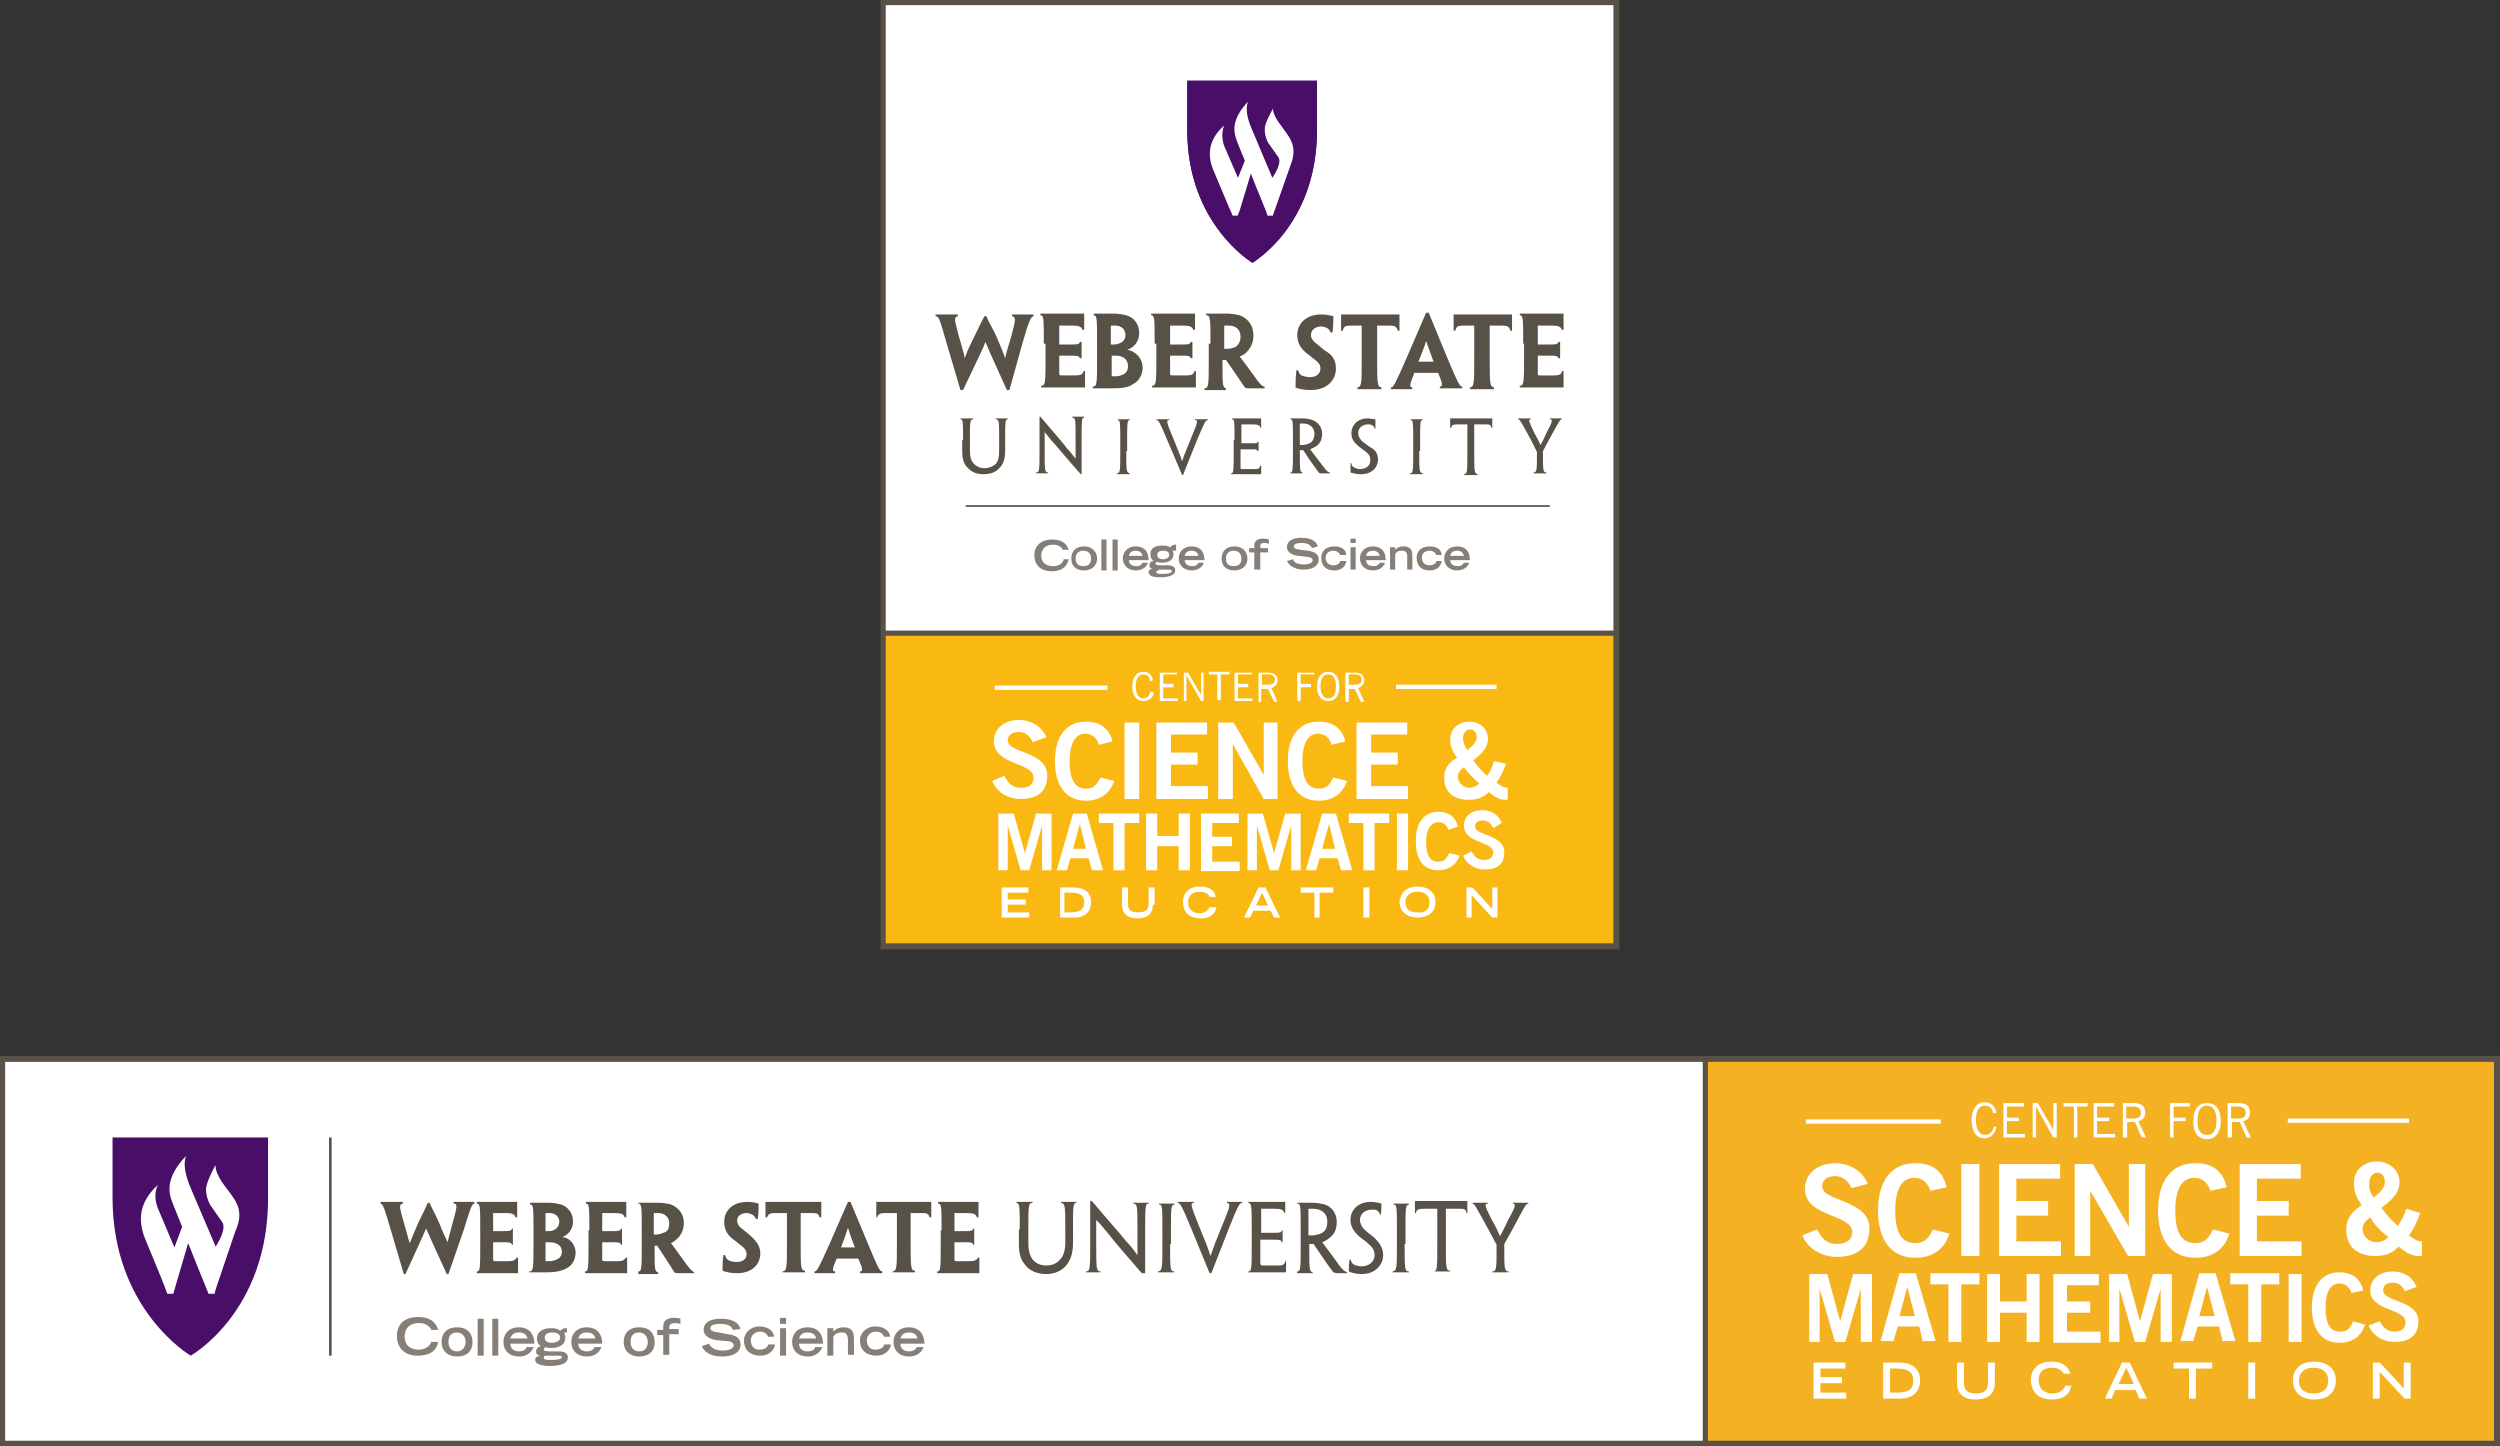 <?xml version="1.0" encoding="utf-8"?>
<!-- Generator: Adobe Illustrator 22.1.0, SVG Export Plug-In . SVG Version: 6.00 Build 0)  -->
<svg version="1.1" id="Layer_1" xmlns="http://www.w3.org/2000/svg" xmlns:xlink="http://www.w3.org/1999/xlink" x="0px" y="0px"
	 viewBox="0 0 291 168.3" style="enable-background:new 0 0 291 168.3;" xml:space="preserve">
<rect x="0" y="0" width="291" height="168.3" fill="#333333" stroke="none"/>
<style type="text/css">
	.st0{fill:#F4B223;}
	.st1{fill:#FFFFFF;}
	.st2{fill:#585148;}
	.st3{fill:#490E67;}
	.st4{fill:#867F77;}
	.st5{fill:#FAB812;}
</style>
<g>
	<g>
		<g>
			<g>
				<rect x="198.5" y="123.4" class="st0" width="92.1" height="44.5"/>
			</g>
		</g>
		<g>
			<rect x="0.3" y="123.2" class="st1" width="198.2" height="44.8"/>
		</g>
		<g>
			<path class="st2" d="M0,122.9v45.4h291v-45.4H0z M0.6,123.6h197.6v44.1H0.6V123.6z M290.3,167.7h-91.5v-44.1h91.5V167.7z"/>
		</g>
		<g>
			<g>
				<g>
					<g>
						<rect x="38.3" y="132.4" class="st2" width="0.3" height="25.4"/>
					</g>
				</g>
			</g>
			<g>
				<g>
					<path class="st3" d="M31.2,139.3v-6.9H13.1v7c0,13.1,9.1,18.4,9.1,18.4l0,0C22.2,157.8,31.3,152.7,31.2,139.3L31.2,139.3z"/>
				</g>
			</g>
			<g>
				<g>
					<path class="st1" d="M26.2,138.1c-1.3-1.7-1.1-2.5-1.1-2.5s-0.7,1.2-1,2.2c-0.4,1.2,0.4,2.5,0.4,2.5l1.4,2
						c0.5,0.9-0.8,2.8-0.8,2.8l-2.9-6.8c-1.2-2.8-0.5-3.8-0.5-3.8c-2.4,2.5-2.1,4.2-1.7,5.3c0,0,0.5,1.3,1.2,3l-0.9,2.4l-1.9-4.5
						c-0.7-1.7,0-2.8,0-2.8c-3,2.7-1.9,5.4-1.3,6.8c1.3,3.1,2.1,5.1,2.3,5.7c0,0.1,0.1,0.2,0.1,0.2h0.6c0,0,0.1,0,0.1-0.1
						c0,0,0.2-0.7,0.2-0.7l1.5-5.1c1,2.5,2.2,5.5,2.3,5.7c0,0.1,0.1,0.2,0.1,0.2h0.6c0,0,0.1,0,0.1-0.1c0-0.1,0.2-0.7,0.2-0.7
						l2.2-6.5C28.6,140.7,27.2,139.5,26.2,138.1z"/>
				</g>
			</g>
			<g>
				<g>
					<g>
						<path class="st2" d="M52.2,148.3H52c-1.9-4.2-2.2-4.8-2.4-5.3h0c-0.2,0.5-0.5,1.1-2.4,5.3h-0.2l-1.5-5.1
							c-0.8-2.7-0.9-3-1.2-3.1v-0.2c0.3,0,0.7,0,1.2,0c0.5,0,0.9,0,1.4,0v0.2c-0.5,0.1-0.4,0.4,0.1,2.2c0.4,1.3,0.5,1.9,0.7,2.4h0
							c0.2-0.5,0.4-1,1-2.4c0.4-0.8,0.8-1.6,1.1-2.3h0.2c0.3,0.7,0.7,1.4,1.1,2.3c0.5,1.3,0.8,1.8,1,2.3h0c0.1-0.5,0.3-1.1,0.6-2.3
							c0.5-1.8,0.6-2.2,0.1-2.2v-0.2c0.3,0,0.8,0,1.3,0c0.5,0,0.8,0,1.1,0v0.2c-0.3,0.1-0.4,0.4-1.2,3L52.2,148.3z"/>
					</g>
				</g>
				<g>
					<g>
						<path class="st2" d="M55.9,143.2c0-2.7,0-3.1-0.4-3.1v-0.2c0.4,0,1.2,0,2.2,0c0.9,0,1.8,0,2.5,0c0,0.5,0,1,0,1.8H60
							c-0.1-0.4-0.4-0.5-1.2-0.5h-1.4v2.1h1.2c0.7,0,0.9,0,1-0.3h0.1c0,0.3,0,0.6,0,0.9c0,0.3,0,0.6,0,1h-0.1
							c-0.1-0.3-0.3-0.3-1-0.3h-1.2v1.9c0,0.2,0,0.3,0.2,0.3c0.5,0,1.1,0,1.6,0c0.5,0,0.8-0.1,0.9-0.4h0.2c0,0.8,0,1.2,0,1.8
							c-0.7,0-1.6,0-2.3,0c-1.1,0-2.1,0-2.5,0V148c0.4,0,0.4-0.4,0.4-3.3V143.2z"/>
					</g>
				</g>
				<g>
					<g>
						<path class="st2" d="M67,145.8c0,0.8-0.4,1.5-1,1.8c-0.5,0.3-1.2,0.5-2.4,0.5c-0.4,0-0.7,0-1.1,0c-0.2,0-0.5,0-0.9,0V148
							c0.5,0,0.5-0.4,0.5-3.3v-1.4c0-2.7,0-3.1-0.4-3.1V140c0.2,0,0.7,0,1,0c0.3,0,0.8,0,1.2,0c0.5,0,1,0.1,1.4,0.2
							c0.6,0.2,1.4,0.8,1.4,2c0,0.9-0.6,1.6-1.3,1.8v0C66.2,144,67,144.8,67,145.8L67,145.8z M65.1,142.2c0-0.6-0.5-1-1.1-1
							c-0.2,0-0.3,0-0.5,0v2.1c0.1,0,0.2,0,0.3,0c0.2,0,0.4,0,0.6-0.1C64.7,143.1,65.1,142.8,65.1,142.2L65.1,142.2z M65.4,145.7
							c0-0.6-0.4-0.9-0.8-1c-0.2-0.1-0.5-0.1-0.7-0.1c-0.1,0-0.3,0-0.4,0v2c0,0.2,0,0.2,0.1,0.2c0.1,0,0.3,0,0.4,0
							c0.3,0,0.6-0.1,0.8-0.2C65.1,146.5,65.4,146.2,65.4,145.7L65.4,145.7z"/>
					</g>
				</g>
				<g>
					<g>
						<path class="st2" d="M68.6,143.2c0-2.7,0-3.1-0.4-3.1v-0.2c0.4,0,1.2,0,2.2,0c0.9,0,1.8,0,2.5,0c0,0.5,0,1,0,1.8h-0.2
							c-0.1-0.4-0.4-0.5-1.2-0.5h-1.4v2.1h1.2c0.7,0,0.9,0,1-0.3h0.1c0,0.3,0,0.6,0,0.9c0,0.3,0,0.6,0,1h-0.1
							c-0.1-0.3-0.3-0.3-1-0.3h-1.2v1.9c0,0.2,0,0.3,0.2,0.3c0.5,0,1.1,0,1.6,0c0.5,0,0.8-0.1,0.9-0.4H73c0,0.8,0,1.2,0,1.8
							c-0.7,0-1.6,0-2.4,0c-1.1,0-2.1,0-2.5,0V148c0.4,0,0.4-0.4,0.4-3.3V143.2z"/>
					</g>
				</g>
				<g>
					<g>
						<path class="st2" d="M74.7,143.2c0-2.7,0-3.1-0.4-3.1V140c0.3,0,0.7,0,1.1,0c0.3,0,0.8,0,1.2,0c0.6,0,1.1,0.1,1.5,0.2
							c0.7,0.3,1.5,0.9,1.5,2.2c0,0.9-0.5,1.6-0.9,1.9c-0.2,0.2-0.4,0.3-0.6,0.4v0c0.3,0.4,0.6,0.8,1.9,2.6c0.3,0.4,0.6,0.7,0.8,0.8
							v0.1h-1H79c-0.2,0-0.4,0-0.5-0.1c-0.6-1-1.3-2-2-3.1c-0.1,0-0.2,0-0.3,0v0.5c0,2.2,0,2.5,0.4,2.6v0.2c-0.3,0-0.7,0-1.1,0
							c-0.5,0-0.9,0-1.2,0V148c0.4,0,0.4-0.4,0.4-3.3V143.2z M77.9,142.4c0-0.7-0.5-1.2-1.3-1.2c-0.2,0-0.4,0-0.5,0v2.5
							c0.1,0,0.2,0,0.3,0c0.3,0,0.6-0.1,0.8-0.2C77.7,143.4,77.9,143,77.9,142.4L77.9,142.4z"/>
					</g>
				</g>
				<g>
					<g>
						<path class="st2" d="M88.5,145.9c0,1.3-1,2.3-2.7,2.3c-0.6,0-1.3-0.1-1.7-0.3c0-0.5,0-1,0.1-1.8h0.2c0.1,0.3,0.2,0.5,0.4,0.6
							c0.2,0.1,0.6,0.2,0.9,0.2c0.7,0,1.2-0.3,1.2-0.9c0-0.4-0.2-0.7-0.6-1c-0.3-0.2-0.6-0.5-0.9-0.7c-0.8-0.6-1.1-1.2-1.1-2.1
							c0-1.3,1-2.3,2.7-2.3c0.5,0,1,0.1,1.3,0.2c0,0.6,0,1.1-0.1,1.8h-0.2c-0.1-0.2-0.2-0.4-0.4-0.5c-0.2-0.1-0.4-0.2-0.7-0.2
							c-0.7,0-1.1,0.4-1.1,0.9c0,0.3,0.2,0.6,0.4,0.8c0.3,0.2,0.6,0.5,1,0.8C88,144.4,88.5,145,88.5,145.9L88.5,145.9z"/>
					</g>
				</g>
				<g>
					<g>
						<path class="st2" d="M91.6,141.2h-1.4c-0.5,0-0.8,0.1-0.9,0.5h-0.2c0-0.7,0-1.3,0-1.8c0.9,0,1.8,0,2.6,0H93c0.9,0,1.9,0,2.6,0
							v1.8h-0.2c-0.1-0.4-0.3-0.5-0.8-0.5h-1.4v3.4c0,2.9,0,3.3,0.5,3.3v0.2c-0.3,0-0.8,0-1.3,0c-0.5,0-1,0-1.3,0V148
							c0.5-0.1,0.5-0.4,0.5-3.3V141.2z"/>
					</g>
				</g>
				<g>
					<g>
						<path class="st2" d="M97.4,146.5c-0.5,1.1-0.6,1.5-0.2,1.5v0.2c-0.4,0-0.8,0-1.2,0c-0.6,0-0.9,0-1.2,0V148
							c0.3,0,0.5-0.4,1.8-3.3l2.1-4.8h0.3l2,4.8c1.2,2.9,1.4,3.3,1.7,3.3v0.2c-0.2,0-0.6,0-1.2,0c-0.5,0-0.9,0-1.4,0V148
							c0.4,0,0.3-0.4-0.2-1.5H97.4z M99.5,145.2L99.5,145.2c-0.6-1.6-0.7-2-0.8-2.3h0c-0.1,0.3-0.2,0.7-0.8,2.3l0,0H99.5z"/>
					</g>
				</g>
				<g>
					<g>
						<path class="st2" d="M104.4,141.2H103c-0.5,0-0.8,0.1-0.9,0.5H102c0-0.7,0-1.3,0-1.8c0.9,0,1.8,0,2.6,0h1.2c0.9,0,1.9,0,2.6,0
							v1.8h-0.2c-0.1-0.4-0.3-0.5-0.8-0.5H106v3.4c0,2.9,0,3.3,0.5,3.3v0.2c-0.3,0-0.8,0-1.3,0c-0.5,0-1,0-1.3,0V148
							c0.5-0.1,0.5-0.4,0.5-3.3V141.2z"/>
					</g>
				</g>
				<g>
					<g>
						<path class="st2" d="M109.6,143.2c0-2.7,0-3.1-0.4-3.1v-0.2c0.4,0,1.2,0,2.2,0c0.9,0,1.8,0,2.5,0c0,0.5,0,1,0,1.8h-0.2
							c-0.1-0.4-0.4-0.5-1.2-0.5h-1.4v2.1h1.2c0.7,0,0.9,0,1-0.3h0.1c0,0.3,0,0.6,0,0.9c0,0.3,0,0.6,0,1h-0.1
							c-0.1-0.3-0.3-0.3-1-0.3h-1.2v1.9c0,0.2,0,0.3,0.2,0.3c0.5,0,1.1,0,1.6,0c0.5,0,0.8-0.1,0.9-0.4h0.2c0,0.8,0,1.2,0,1.8
							c-0.7,0-1.6,0-2.4,0c-1.1,0-2.1,0-2.5,0V148c0.4,0,0.4-0.4,0.4-3.3V143.2z"/>
					</g>
				</g>
				<g>
					<g>
						<path class="st2" d="M118.7,143.1c0-2.7,0-3-0.4-3.1v-0.1c0.3,0,0.6,0,1,0c0.4,0,0.7,0,0.9,0v0.1c-0.5,0-0.5,0.4-0.5,3.1v1.6
							c0,0.9,0.2,1.5,0.5,1.9c0.4,0.5,1,0.7,1.6,0.7c0.6,0,1.2-0.2,1.6-0.7c0.4-0.4,0.6-1.1,0.6-2v-1.5c0-2.7,0-3-0.5-3.1v-0.1
							c0.3,0,0.6,0,0.9,0c0.4,0,0.7,0,0.9,0v0.1c-0.4,0-0.4,0.4-0.4,3.1v1.6c0,1.2-0.3,2-0.8,2.6c-0.5,0.6-1.3,1-2.3,1
							c-1.1,0-2-0.4-2.5-1.1c-0.5-0.6-0.7-1.3-0.7-2.4V143.1z"/>
					</g>
				</g>
				<g>
					<g>
						<path class="st2" d="M133.1,148.2h-0.2c-2-2.3-3.2-3.7-3.9-4.6c-0.5-0.6-0.8-1-1.4-1.6h0v2.8c0,2.8,0,3.2,0.5,3.2v0.1
							c-0.3,0-0.6,0-0.9,0c-0.4,0-0.6,0-0.8,0V148c0.5,0,0.5-0.4,0.5-3.3v-4.9h0.2c2,2.4,3.3,3.8,4,4.7c0.5,0.5,0.8,0.9,1.3,1.6h0
							v-3c0-2.7,0-3-0.5-3v-0.1c0.2,0,0.6,0,0.9,0c0.4,0,0.6,0,0.9,0v0.1c-0.4,0-0.4,0.4-0.4,3.1V148.2z"/>
					</g>
				</g>
				<g>
					<g>
						<path class="st2" d="M136.2,144.8c0,2.9,0,3.2,0.5,3.2v0.1c-0.3,0-0.6,0-1,0c-0.4,0-0.7,0-0.9,0V148c0.5-0.1,0.5-0.4,0.5-3.2
							v-1.6c0-2.7,0-3-0.4-3v-0.1c0.2,0,0.5,0,0.9,0c0.3,0,0.7,0,0.9,0v0.1c-0.4,0.1-0.4,0.3-0.4,3.1V144.8z"/>
					</g>
				</g>
				<g>
					<g>
						<path class="st2" d="M141,148.2h-0.2l-2.1-5.1c-1.1-2.7-1.3-3-1.6-3.1v-0.1c0.2,0,0.5,0,0.9,0c0.4,0,0.8,0,1,0v0.1
							c-0.5,0-0.4,0.3,0.6,2.8c0.7,1.7,1,2.4,1.3,3.4h0c0.3-0.9,0.6-1.7,1.3-3.4c1-2.4,1.1-2.7,0.6-2.8v-0.1c0.3,0,0.6,0,1,0
							c0.4,0,0.7,0,0.8,0v0.1c-0.3,0-0.5,0.3-1.6,3.1L141,148.2z"/>
					</g>
				</g>
				<g>
					<g>
						<path class="st2" d="M145.7,143.1c0-2.7,0-3-0.4-3.1v-0.1c0.4,0,1.1,0,2,0c0.8,0,1.7,0,2.3,0c0,0.4,0,0.9,0,1.3h-0.1
							c-0.1-0.4-0.4-0.5-1.1-0.5h-1.6v2.8h1.4c0.7,0,1,0,1-0.3h0.1c0,0.2,0,0.4,0,0.7c0,0.2,0,0.5,0,0.7h-0.1
							c-0.1-0.3-0.3-0.3-1-0.3h-1.5v2.7c0,0.2,0,0.2,0.2,0.3h1.8c0.5,0,0.8,0,0.9-0.5h0.1c0,0.4,0,0.9,0,1.3c-0.6,0-1.5,0-2.3,0
							c-0.9,0-1.7,0-2.1,0V148c0.4,0,0.4-0.4,0.4-3.2V143.1z"/>
					</g>
				</g>
				<g>
					<g>
						<path class="st2" d="M151.4,143.1c0-2.7,0-3-0.4-3V140c0.3,0,0.5,0,0.8,0c0.3,0,0.7,0,1,0c0.5,0,1,0.1,1.4,0.2
							c0.6,0.2,1.4,0.8,1.4,2.1c0,1-0.5,1.6-1,1.9c-0.2,0.2-0.5,0.3-0.7,0.4v0c0.2,0.3,0.5,0.6,2,2.7c0.3,0.4,0.6,0.7,0.9,0.8v0.1
							c-0.2,0-0.4,0-0.7,0c-0.2,0-0.3,0-0.5,0c-0.1,0-0.3-0.1-0.4-0.1c-0.7-0.9-1.4-2-2.3-3.3h-0.5v0.4c0,2.5,0,2.8,0.4,2.9v0.1
							c-0.2,0-0.5,0-0.9,0c-0.4,0-0.7,0-0.9,0V148c0.4,0,0.4-0.4,0.4-3.2V143.1z M154.5,142.2c0-0.9-0.6-1.5-1.7-1.5
							c-0.2,0-0.4,0-0.5,0v3.1c0.1,0,0.2,0,0.4,0c0.4,0,0.7-0.1,1-0.2C154.2,143.4,154.5,143,154.5,142.2L154.5,142.2z"/>
					</g>
				</g>
				<g>
					<g>
						<path class="st2" d="M161,146.1c0,1.1-0.9,2.2-2.5,2.2c-0.5,0-1.1-0.1-1.5-0.3c0-0.5,0-0.9,0.1-1.4h0.1
							c0.1,0.3,0.2,0.5,0.4,0.6c0.2,0.1,0.5,0.2,0.9,0.2c0.8,0,1.5-0.5,1.5-1.3c0-0.5-0.2-0.9-0.7-1.3c-0.3-0.3-0.6-0.5-1-0.8
							c-0.7-0.6-1.1-1.2-1.1-2c0-1.2,0.9-2.1,2.4-2.1c0.4,0,0.9,0.1,1.2,0.2c0,0.5,0,0.9-0.1,1.3h-0.1c0-0.3-0.2-0.4-0.3-0.5
							c-0.2-0.1-0.4-0.1-0.6-0.1c-0.8,0-1.4,0.5-1.4,1.2c0,0.4,0.2,0.8,0.5,1.1c0.3,0.3,0.6,0.5,1.1,0.9
							C160.4,144.5,161,145.1,161,146.1L161,146.1z"/>
					</g>
				</g>
				<g>
					<g>
						<path class="st2" d="M163.5,144.8c0,2.9,0,3.2,0.5,3.2v0.1c-0.3,0-0.6,0-1,0c-0.4,0-0.7,0-0.9,0V148c0.5-0.1,0.5-0.4,0.5-3.2
							v-1.6c0-2.7,0-3-0.4-3v-0.1c0.2,0,0.5,0,0.9,0c0.3,0,0.7,0,0.9,0v0.1c-0.4,0.1-0.4,0.3-0.4,3.1V144.8z"/>
					</g>
				</g>
				<g>
					<g>
						<path class="st2" d="M167.3,140.7h-1.6c-0.6,0-0.8,0.1-0.9,0.5h-0.1v-1.4c0.8,0,1.9,0,2.6,0h0.9c0.8,0,1.9,0,2.6,0v1.4h-0.1
							c-0.1-0.5-0.3-0.5-0.8-0.5h-1.6v4c0,2.9,0,3.2,0.5,3.2v0.1c-0.3,0-0.6,0-1,0c-0.4,0-0.7,0-1,0V148c0.5,0,0.5-0.3,0.5-3.2
							V140.7z"/>
					</g>
				</g>
				<g>
					<g>
						<path class="st2" d="M175.1,144.8v0.4c0,2.4,0,2.8,0.5,2.8v0.1c-0.3,0-0.6,0-0.9,0c-0.4,0-0.8,0-1,0V148
							c0.5,0,0.5-0.4,0.5-2.8v-0.3l-0.9-1.7c-1.5-2.7-1.6-3-1.9-3.1v-0.1c0.1,0,0.5,0,0.8,0c0.4,0,0.7,0,1,0v0.1
							c-0.5,0-0.3,0.4,0.5,2c0.5,0.8,0.7,1.4,0.9,1.8h0c0.2-0.4,0.5-0.9,0.9-1.8c0.9-1.6,1-2,0.6-2v-0.1c0.3,0,0.7,0,1,0
							c0.4,0,0.6,0,0.8,0v0.1c-0.3,0-0.4,0.3-1.9,3.1L175.1,144.8z"/>
					</g>
				</g>
			</g>
			<g>
				<g>
					<g>
						<path class="st4" d="M51,156.2c-0.1,0.5-0.4,1.6-2.4,1.6c-1.4,0-2.4-0.8-2.4-2.3c0-1.3,0.8-2.2,2.5-2.2c1.9,0,2.2,1.2,2.3,1.5
							h-0.8c0-0.1-0.4-0.8-1.4-0.8c-1.2,0-1.7,0.7-1.7,1.6c0,1,0.7,1.5,1.6,1.5c1,0,1.4-0.6,1.5-0.9H51z"/>
					</g>
				</g>
				<g>
					<g>
						<path class="st4" d="M51.4,156.2c0-0.9,0.5-1.7,1.8-1.7c1.3,0,1.8,0.8,1.8,1.7c0,1.3-0.9,1.7-1.8,1.7S51.4,157.4,51.4,156.2z
							 M54.2,156.2c0-0.7-0.5-1.1-1-1.1c-0.6,0-1,0.3-1,1.1c0,0.7,0.4,1.1,1,1.1S54.2,156.8,54.2,156.2z"/>
					</g>
				</g>
				<g>
					<g>
						<path class="st4" d="M55.6,153.5h0.7v4.3h-0.7V153.5z"/>
					</g>
				</g>
				<g>
					<g>
						<path class="st4" d="M57.3,153.5H58v4.3h-0.7V153.5z"/>
					</g>
				</g>
				<g>
					<g>
						<path class="st4" d="M62.1,156.8c-0.1,0.3-0.5,1.1-1.7,1.1c-1.1,0-1.8-0.7-1.8-1.7c0-0.9,0.6-1.7,1.8-1.7
							c1.2,0,1.8,0.8,1.8,1.9h-2.8c0,0.2,0.1,0.9,1,0.9c0.5,0,0.8-0.2,0.9-0.5H62.1z M61.4,155.8c-0.1-0.5-0.5-0.7-1-0.7
							c-0.4,0-0.8,0.1-1,0.7H61.4z"/>
					</g>
				</g>
				<g>
					<g>
						<path class="st4" d="M66.2,155.1c-0.1,0-0.2-0.1-0.3,0c-0.1,0-0.2,0-0.2,0.1c0,0.1,0.1,0.3,0.1,0.5c0,0.9-0.8,1.2-1.6,1.2
							c-0.3,0-0.5,0-0.7-0.1c-0.1,0.1-0.2,0.1-0.2,0.3c0,0.1,0.1,0.2,0.7,0.2h1c0.7,0,1.1,0.2,1.1,0.7c0,0.8-1.1,1-2.1,1
							c-0.9,0-1.7-0.2-1.7-0.7c0-0.4,0.3-0.4,0.6-0.5v0c-0.3,0-0.5-0.2-0.5-0.5c0-0.3,0.3-0.6,0.6-0.6v0c-0.4-0.2-0.5-0.5-0.5-0.9
							c0-0.9,0.9-1.2,1.6-1.2c0.6,0,0.9,0.1,1.1,0.3c0.1-0.1,0.3-0.3,0.7-0.3h0.1V155.1z M63.7,157.8c-0.2,0-0.4,0-0.4,0.2
							c0,0.3,0.3,0.3,0.9,0.3c0.6,0,1.2-0.1,1.2-0.3c0-0.2-0.1-0.2-0.9-0.2H63.7z M65.2,155.7c0-0.5-0.5-0.6-0.9-0.6
							c-0.4,0-0.9,0.1-0.9,0.6c0,0.5,0.5,0.6,0.8,0.6C64.7,156.3,65.2,156.1,65.2,155.7z"/>
					</g>
				</g>
				<g>
					<g>
						<path class="st4" d="M70,156.8c-0.1,0.3-0.5,1.1-1.7,1.1c-1.1,0-1.8-0.7-1.8-1.7c0-0.9,0.6-1.7,1.8-1.7c1.2,0,1.8,0.8,1.8,1.9
							h-2.8c0,0.2,0.1,0.9,1,0.9c0.5,0,0.8-0.2,0.9-0.5H70z M69.3,155.8c-0.1-0.5-0.5-0.7-1-0.7c-0.4,0-0.8,0.1-1,0.7H69.3z"/>
					</g>
				</g>
				<g>
					<g>
						<path class="st4" d="M72.6,156.2c0-0.9,0.5-1.7,1.8-1.7c1.3,0,1.8,0.8,1.8,1.7c0,1.3-0.9,1.7-1.8,1.7
							C73.5,157.9,72.6,157.4,72.6,156.2z M75.4,156.2c0-0.7-0.5-1.1-1-1.1c-0.6,0-1,0.3-1,1.1c0,0.7,0.4,1.1,1,1.1
							C75.1,157.3,75.4,156.8,75.4,156.2z"/>
					</g>
				</g>
				<g>
					<g>
						<path class="st4" d="M77.2,157.8v-2.4h-0.7v-0.6h0.7v-0.4c0-1,1-1,1.2-1c0.3,0,0.5,0,0.8,0.1v0.6c-0.4-0.1-0.5-0.1-0.6-0.1
							c-0.6,0-0.7,0.3-0.7,0.5v0.2h1.1v0.6h-1.1v2.4H77.2z"/>
					</g>
				</g>
				<g>
					<g>
						<path class="st4" d="M85.3,154.8c-0.1-0.4-0.5-0.7-1.5-0.7c-0.6,0-1.1,0.1-1.1,0.5c0,0.2,0.1,0.4,1,0.5l1,0.2
							c1,0.1,1.5,0.5,1.5,1.2c0,1-1,1.4-2.1,1.4c-1.8,0-2.3-0.9-2.4-1.2l0.8-0.3c0.2,0.3,0.5,0.8,1.6,0.8c0.7,0,1.3-0.2,1.3-0.6
							c0-0.3-0.3-0.5-0.9-0.5l-1-0.1c-1-0.1-1.6-0.6-1.6-1.2c0-1.3,1.7-1.3,2-1.3c1.9,0,2.2,0.9,2.3,1.2L85.3,154.8z"/>
					</g>
				</g>
				<g>
					<g>
						<path class="st4" d="M90.2,156.6c-0.1,0.4-0.5,1.2-1.7,1.2c-1,0-1.9-0.5-1.9-1.8c0-0.8,0.7-1.6,1.8-1.6c1.2,0,1.7,0.7,1.7,1.2
							h-0.7c-0.1-0.3-0.4-0.6-0.9-0.6c-0.7,0-1.1,0.5-1.1,1c0,0.6,0.3,1.1,1,1.1c0.6,0,1-0.3,1-0.6H90.2z"/>
					</g>
				</g>
				<g>
					<g>
						<path class="st4" d="M90.8,153.4h0.7v0.7h-0.7V153.4z M90.8,154.6h0.7v3.2h-0.7V154.6z"/>
					</g>
				</g>
				<g>
					<g>
						<path class="st4" d="M95.7,156.8c-0.1,0.3-0.5,1.1-1.7,1.1c-1.1,0-1.8-0.7-1.8-1.7c0-0.9,0.6-1.7,1.8-1.7
							c1.2,0,1.8,0.8,1.8,1.9H93c0,0.2,0.1,0.9,1,0.9c0.5,0,0.8-0.2,0.9-0.5H95.7z M95,155.8c-0.1-0.5-0.5-0.7-1-0.7
							c-0.4,0-0.8,0.1-1,0.7H95z"/>
					</g>
				</g>
				<g>
					<g>
						<path class="st4" d="M96.3,154.6h0.7v0.4c0.2-0.2,0.5-0.5,1.2-0.5c0.7,0,1.2,0.3,1.2,1.2v2h-0.7V156c0-0.6-0.2-0.9-0.7-0.9
							c-0.6,0-0.8,0.2-1,0.5v2.2h-0.7V154.6z"/>
					</g>
				</g>
				<g>
					<g>
						<path class="st4" d="M103.7,156.6c-0.1,0.4-0.5,1.2-1.7,1.2c-1,0-1.9-0.5-1.9-1.8c0-0.8,0.7-1.6,1.8-1.6
							c1.2,0,1.7,0.7,1.7,1.2h-0.7c-0.1-0.3-0.4-0.6-0.9-0.6c-0.7,0-1.1,0.5-1.1,1c0,0.6,0.3,1.1,1,1.1c0.6,0,1-0.3,1-0.6H103.7z"/>
					</g>
				</g>
				<g>
					<g>
						<path class="st4" d="M107.5,156.8c-0.1,0.3-0.5,1.1-1.7,1.1c-1.1,0-1.8-0.7-1.8-1.7c0-0.9,0.6-1.7,1.8-1.7
							c1.2,0,1.8,0.8,1.8,1.9h-2.8c0,0.2,0.1,0.9,1,0.9c0.5,0,0.8-0.2,0.9-0.5H107.5z M106.8,155.8c-0.1-0.5-0.5-0.7-1-0.7
							c-0.4,0-0.8,0.1-1,0.7H106.8z"/>
					</g>
				</g>
			</g>
		</g>
	</g>
	<g>
		<g>
			<g>
				<g>
					<rect x="210.2" y="130.3" class="st1" width="15.7" height="0.5"/>
				</g>
			</g>
		</g>
		<g>
			<g>
				<g>
					<rect x="266.3" y="130.2" class="st1" width="14.1" height="0.5"/>
				</g>
			</g>
		</g>
		<g>
			<g>
				<path class="st1" d="M232.4,131.2c-0.2,0.7-0.6,1.3-1.4,1.3c-0.9,0-1.5-0.7-1.5-2.1c0-1.3,0.6-2.1,1.5-2.1
					c0.7,0,1.2,0.4,1.4,1.2l-0.4,0.1c-0.1-0.6-0.4-0.9-1-0.9c-0.6,0-1,0.5-1,1.7c0,1.2,0.5,1.7,1.1,1.7c0.6,0,0.9-0.5,1-1
					L232.4,131.2z"/>
			</g>
			<g>
				<path class="st1" d="M235.6,128.4v0.4h-2v1.3h1.4v0.4h-1.4v1.5h2.1v0.4h-2.5v-4H235.6z"/>
			</g>
			<g>
				<path class="st1" d="M236.6,132.4v-4h0.6l1.8,3.1h0v-3.1h0.4v4h-0.4l-2-3.6h0v3.6H236.6z"/>
			</g>
			<g>
				<path class="st1" d="M241.8,128.8v3.6h-0.4v-3.6h-1.2v-0.4h2.8v0.4H241.8z"/>
			</g>
			<g>
				<path class="st1" d="M246.1,128.4v0.4h-2v1.3h1.4v0.4h-1.4v1.5h2.1v0.4h-2.5v-4H246.1z"/>
			</g>
			<g>
				<path class="st1" d="M247.1,132.4v-4h1.3c0.9,0,1.3,0.4,1.3,1.1c0,0.6-0.3,0.9-0.8,1l0.9,1.9h-0.5l-0.8-1.8h-0.9v1.8H247.1z
					 M247.5,130.2h0.8c0.6,0,0.9-0.2,0.9-0.7c0-0.5-0.4-0.7-0.9-0.7h-0.8V130.2z"/>
			</g>
			<g>
				<path class="st1" d="M254.9,128.4v0.4h-1.9v1.3h1.4v0.4h-1.4v1.9h-0.4v-4H254.9z"/>
			</g>
			<g>
				<path class="st1" d="M256.9,128.4c1,0,1.6,0.7,1.6,2.1c0,1.3-0.6,2.1-1.6,2.1c-1,0-1.6-0.7-1.6-2.1
					C255.3,129.1,255.9,128.4,256.9,128.4z M256.9,132.1c0.7,0,1.1-0.5,1.1-1.7c0-1.1-0.4-1.7-1.1-1.7c-0.7,0-1.1,0.5-1.1,1.7
					C255.7,131.6,256.2,132.1,256.9,132.1z"/>
			</g>
			<g>
				<path class="st1" d="M259.3,132.4v-4h1.3c0.9,0,1.3,0.4,1.3,1.1c0,0.6-0.3,0.9-0.8,1l0.9,1.9h-0.5l-0.8-1.8h-0.9v1.8H259.3z
					 M259.7,130.2h0.8c0.6,0,0.9-0.2,0.9-0.7c0-0.5-0.4-0.7-0.9-0.7h-0.8V130.2z"/>
			</g>
		</g>
		<g>
			<g>
				<path class="st1" d="M215.5,138.3c-0.3-0.8-1-1.4-1.9-1.4c-0.9,0-1.5,0.4-1.5,1.2c0,1.8,5.5,1.5,5.5,4.9c0,2.2-1.4,3.3-3.8,3.3
					c-1.8,0-3.4-1-4-2.5l1.7-0.7c0.5,1,1.1,1.7,2.3,1.7c1,0,1.8-0.4,1.8-1.4c0-2.1-5.5-1.7-5.5-5c0-1.9,1.6-3,3.5-3
					c1.7,0,3.2,0.9,3.8,2.4L215.5,138.3z"/>
			</g>
			<g>
				<path class="st1" d="M224.7,138.6c-0.3-0.9-0.9-1.5-1.9-1.5c-1.4,0-2.2,1.3-2.2,3.8c0,2.5,0.7,3.8,2.3,3.8
					c0.9,0,1.5-0.3,2.1-1.6l1.9,0.5c-0.6,1.9-2,2.8-4,2.8c-2.7,0-4.3-2-4.3-5.5c0-3.5,1.6-5.5,4.3-5.5c2.1,0,3.2,0.9,3.7,2.8
					L224.7,138.6z"/>
			</g>
			<g>
				<path class="st1" d="M228.3,146.2v-10.7h2.1v10.7H228.3z"/>
			</g>
			<g>
				<path class="st1" d="M232.7,146.2v-10.7h7.1v1.7h-5.1v2.6h3.7v1.7h-3.7v3h5.2v1.7H232.7z"/>
			</g>
			<g>
				<path class="st1" d="M241.5,146.2v-10.7h2.1l4.2,7.3h0v-7.3h1.9v10.7h-2l-4.4-7.6h0v7.6H241.5z"/>
			</g>
			<g>
				<path class="st1" d="M257.3,138.6c-0.3-0.9-0.9-1.5-1.9-1.5c-1.4,0-2.2,1.3-2.2,3.8c0,2.5,0.7,3.8,2.3,3.8
					c0.9,0,1.5-0.3,2.1-1.6l1.9,0.5c-0.6,1.9-2,2.8-4,2.8c-2.7,0-4.3-2-4.3-5.5c0-3.5,1.6-5.5,4.3-5.5c2.1,0,3.2,0.9,3.7,2.8
					L257.3,138.6z"/>
			</g>
			<g>
				<path class="st1" d="M260.7,146.2v-10.7h7.1v1.7h-5.1v2.6h3.7v1.7h-3.7v3h5.2v1.7H260.7z"/>
			</g>
			<g>
				<path class="st1" d="M281.7,141.2c-0.3,0.9-0.7,1.8-1.3,2.6c0.5,0.4,1,0.7,1.5,0.7v1.7c-1,0-1.5-0.1-2.7-1.1
					c-0.7,0.8-1.7,1.1-2.7,1.1c-2,0-3.4-1-3.4-3.1c0-1.3,0.7-2.1,1.8-2.8c-0.6-0.9-0.9-1.5-0.9-2.6c0-1.5,1.1-2.5,2.7-2.5
					c1.4,0,2.6,1,2.6,2.4c0,1.4-1.1,2.2-2.1,3c0.6,0.8,1.2,1.5,1.9,2.1c0.4-0.6,0.8-1.3,1-2L281.7,141.2z M276.6,144.6
					c0.5,0,1-0.2,1.4-0.6c-0.9-0.7-1.6-1.4-2.1-2.3c-0.5,0.4-0.9,0.7-0.9,1.4C275,143.9,275.8,144.6,276.6,144.6z M276.3,139.4
					c0.6-0.5,1.3-1.1,1.3-1.8c0-0.6-0.3-1.1-0.9-1.1c-0.4,0-0.9,0.4-0.9,1.1C275.7,138.3,275.9,138.9,276.3,139.4z"/>
			</g>
			<g>
				<path class="st1" d="M210.6,156.2v-7.9h2.1l1.5,5.5h0l1.5-5.5h2.2v7.9h-1.3v-6.2h0l-1.8,6.2h-1.2l-1.8-6.2h0v6.2H210.6z"/>
			</g>
			<g>
				<path class="st1" d="M221.1,148.2h1.9l2.3,7.9h-1.5l-0.4-1.7h-2.5l-0.5,1.7h-1.5L221.1,148.2z M221.1,153.2h1.8l-0.9-3.4h0
					L221.1,153.2z"/>
			</g>
			<g>
				<path class="st1" d="M230.4,148.2v1.3h-2.1v6.7h-1.5v-6.7h-2.1v-1.3H230.4z"/>
			</g>
			<g>
				<path class="st1" d="M231.3,156.2v-7.9h1.5v3.2h3.1v-3.2h1.5v7.9h-1.5v-3.4h-3.1v3.4H231.3z"/>
			</g>
			<g>
				<path class="st1" d="M239,156.2v-7.9h5.3v1.3h-3.7v1.9h2.7v1.3h-2.7v2.2h3.9v1.3H239z"/>
			</g>
			<g>
				<path class="st1" d="M245.5,156.2v-7.9h2.1l1.5,5.5h0l1.5-5.5h2.2v7.9h-1.3v-6.2h0l-1.8,6.2h-1.2l-1.8-6.2h0v6.2H245.5z"/>
			</g>
			<g>
				<path class="st1" d="M256,148.2h1.9l2.3,7.9h-1.5l-0.4-1.7h-2.5l-0.5,1.7h-1.5L256,148.2z M256,153.2h1.8l-0.9-3.4h0L256,153.2z
					"/>
			</g>
			<g>
				<path class="st1" d="M265.3,148.2v1.3h-2.1v6.7h-1.5v-6.7h-2.1v-1.3H265.3z"/>
			</g>
			<g>
				<path class="st1" d="M266.4,156.2v-7.9h1.5v7.9H266.4z"/>
			</g>
			<g>
				<path class="st1" d="M273.7,150.5c-0.2-0.7-0.7-1.1-1.4-1.1c-1,0-1.6,0.9-1.6,2.8c0,1.9,0.5,2.8,1.7,2.8c0.7,0,1.1-0.2,1.5-1.2
					l1.4,0.4c-0.5,1.4-1.5,2.1-3,2.1c-2,0-3.2-1.5-3.2-4.1c0-2.6,1.2-4.1,3.2-4.1c1.5,0,2.4,0.7,2.8,2.1L273.7,150.5z"/>
			</g>
			<g>
				<path class="st1" d="M279.9,150.3c-0.2-0.6-0.7-1-1.4-1c-0.7,0-1.1,0.3-1.1,0.9c0,1.4,4.1,1.1,4.1,3.6c0,1.6-1,2.4-2.8,2.4
					c-1.3,0-2.5-0.7-3-1.9l1.3-0.5c0.4,0.7,0.8,1.2,1.7,1.2c0.8,0,1.3-0.3,1.3-1.1c0-1.6-4.1-1.3-4.1-3.7c0-1.4,1.2-2.2,2.6-2.2
					c1.3,0,2.3,0.6,2.8,1.8L279.9,150.3z"/>
			</g>
			<g>
				<path class="st1" d="M211.1,158.6h3.7v0.7h-2.9v1h2.5v0.7h-2.5v1.1h3v0.7h-3.8V158.6z"/>
			</g>
			<g>
				<path class="st1" d="M219.1,158.6h2c1.3,0,2.4,0.6,2.4,2.1c0,1.4-1,2.1-2.3,2.1h-2V158.6z M220.8,162.1c1.4,0,1.9-0.4,1.9-1.4
					c0-1-0.6-1.4-1.9-1.4h-0.8v2.8H220.8z"/>
			</g>
			<g>
				<path class="st1" d="M232.2,161c0,1.3-0.9,1.9-2.2,1.9c-1.4,0-2.2-0.6-2.2-1.9v-2.4h0.8v2.3c0,0.7,0.2,1.3,1.4,1.3
					c1.2,0,1.4-0.6,1.4-1.3v-2.3h0.8V161z"/>
			</g>
			<g>
				<path class="st1" d="M241.1,161.3c-0.1,0.5-0.4,1.6-2.3,1.6c-1.3,0-2.4-0.7-2.4-2.3c0-1.2,0.8-2.1,2.4-2.1
					c1.9,0,2.1,1.2,2.2,1.4h-0.8c0-0.1-0.4-0.7-1.3-0.7c-1.2,0-1.6,0.6-1.6,1.5c0,1,0.7,1.5,1.6,1.5c1,0,1.4-0.6,1.5-0.9H241.1z"/>
			</g>
			<g>
				<path class="st1" d="M247,158.6h0.9l2,4.2h-0.9l-0.4-1h-2.4l-0.4,1H245L247,158.6z M248.4,161.1l-0.9-1.9l-0.9,1.9H248.4z"/>
			</g>
			<g>
				<path class="st1" d="M254.8,159.3H253v-0.7h4.5v0.7h-1.9v3.5h-0.8V159.3z"/>
			</g>
			<g>
				<path class="st1" d="M261.7,158.6h0.8v4.2h-0.8V158.6z"/>
			</g>
			<g>
				<path class="st1" d="M269.4,158.5c1.8,0,2.5,1.1,2.5,2.2c0,0.9-0.5,2.2-2.5,2.2c-2,0-2.5-1.3-2.5-2.2
					C266.9,159.6,267.5,158.5,269.4,158.5z M271,160.7c0-1-0.7-1.5-1.7-1.5c-1,0-1.7,0.5-1.7,1.5c0,1.2,0.9,1.5,1.7,1.5
					C270.1,162.2,271,161.9,271,160.7z"/>
			</g>
			<g>
				<path class="st1" d="M276.1,158.6h0.9l2.8,3v-3h0.8v4.2h-0.7l-2.9-3.1v3.1h-0.8V158.6z"/>
			</g>
		</g>
	</g>
</g>
<g>
	<g>
		<rect x="103" y="0.3" class="st1" width="85" height="74.7"/>
	</g>
	<g id="XMLID_4956_">
		<rect x="102.8" y="73.8" class="st5" width="85.3" height="36.4"/>
	</g>
	<g id="XMLID_4955_">
		<rect x="102.9" y="73.4" class="st2" width="85.3" height="0.6"/>
	</g>
	<g id="XMLID_4954_">
		<path class="st2" d="M188.5,110.5h-86V0h86V110.5z M103.1,109.8h84.7V0.6h-84.7V109.8z"/>
	</g>
	<g id="XMLID_4859_">
		<g id="XMLID_4953_">
			<path class="st3" d="M153.3,15.1V9.4h-15.1v5.8c0,10.9,7.6,15.4,7.6,15.4l0,0C145.7,30.6,153.3,26.4,153.3,15.1L153.3,15.1z"/>
		</g>
		<g id="XMLID_4952_">
			<path class="st1" d="M149.1,14.6c-1.1-1.4-0.9-2-0.9-2s-0.6,1-0.9,1.9c-0.3,1,0.3,2.1,0.3,2.1l1.2,1.7c0.5,0.7-0.7,2.4-0.7,2.4
				l-2.4-5.7c-1-2.3-0.4-3.2-0.4-3.2c-2,2.1-1.7,3.5-1.4,4.4c0,0,0.4,1.1,1,2.5l-0.8,2l-1.6-3.7c-0.5-1.4,0-2.4,0-2.4
				c-2.5,2.2-1.6,4.5-1.1,5.6c1.1,2.6,1.8,4.3,2,4.7c0,0.1,0.1,0.2,0.1,0.2h0.5c0,0,0.1,0,0.1-0.1c0,0,0.2-0.5,0.2-0.5l1.3-4.3
				c0.8,2.1,1.9,4.6,1.9,4.8c0,0.1,0.1,0.1,0.1,0.1h0.5c0,0,0.1,0,0.1-0.1c0-0.1,0.2-0.6,0.2-0.6l1.9-5.4
				C151.1,16.8,149.9,15.8,149.1,14.6z"/>
		</g>
		<g id="XMLID_4910_">
			<g id="XMLID_4950_">
				<path class="st4" d="M124.4,65.1c-0.1,0.4-0.4,1.4-2,1.4c-1.1,0-2-0.6-2-1.9c0-1,0.7-1.8,2.1-1.8c1.6,0,1.8,1,1.9,1.2h-0.7
					c0-0.1-0.3-0.6-1.1-0.6c-1,0-1.4,0.6-1.4,1.3c0,0.8,0.6,1.2,1.4,1.2c0.8,0,1.2-0.5,1.2-0.8H124.4z"/>
			</g>
			<g id="XMLID_4947_">
				<path class="st4" d="M124.7,65c0-0.7,0.4-1.4,1.5-1.4c1,0,1.5,0.7,1.5,1.4c0,1-0.8,1.4-1.5,1.4C125.5,66.4,124.7,66.1,124.7,65z
					 M127,65c0-0.6-0.4-0.9-0.9-0.9c-0.5,0-0.9,0.3-0.9,0.9c0,0.6,0.3,0.9,0.9,0.9C126.7,65.9,127,65.6,127,65z"/>
			</g>
			<g id="XMLID_4945_">
				<path class="st4" d="M128.2,62.8h0.6v3.6h-0.6V62.8z"/>
			</g>
			<g id="XMLID_4943_">
				<path class="st4" d="M129.5,62.8h0.6v3.6h-0.6V62.8z"/>
			</g>
			<g id="XMLID_4940_">
				<path class="st4" d="M133.6,65.5c0,0.2-0.4,0.9-1.4,0.9c-0.9,0-1.5-0.6-1.5-1.4c0-0.7,0.5-1.4,1.5-1.4c1,0,1.5,0.6,1.5,1.6h-2.3
					c0,0.2,0.1,0.7,0.9,0.7c0.4,0,0.6-0.2,0.7-0.4H133.6z M133,64.7c-0.1-0.4-0.4-0.6-0.8-0.6c-0.3,0-0.7,0.1-0.8,0.6H133z"/>
			</g>
			<g id="XMLID_4936_">
				<path class="st4" d="M136.9,64.1c-0.1,0-0.2,0-0.2,0c-0.1,0-0.2,0-0.2,0c0,0.1,0.1,0.2,0.1,0.4c0,0.7-0.6,1-1.3,1
					c-0.2,0-0.4,0-0.6-0.1c-0.1,0-0.2,0.1-0.2,0.2c0,0.1,0.1,0.2,0.6,0.2h0.8c0.6,0,0.9,0.2,0.9,0.6c0,0.6-0.9,0.8-1.7,0.8
					c-0.7,0-1.4-0.1-1.4-0.6c0-0.3,0.3-0.4,0.5-0.4v0c-0.2,0-0.4-0.1-0.4-0.4c0-0.3,0.2-0.5,0.5-0.5v0c-0.3-0.2-0.4-0.4-0.4-0.8
					c0-0.8,0.7-1,1.4-1c0.5,0,0.7,0.1,0.9,0.2c0.1-0.1,0.3-0.3,0.6-0.3h0.1V64.1z M134.9,66.4c-0.1,0-0.3,0-0.3,0.2
					c0,0.2,0.3,0.2,0.8,0.2c0.5,0,1-0.1,1-0.3c0-0.2-0.1-0.2-0.8-0.2H134.9z M136.1,64.6c0-0.4-0.4-0.5-0.7-0.5
					c-0.3,0-0.7,0.1-0.7,0.5c0,0.4,0.4,0.5,0.7,0.5C135.6,65.1,136.1,65,136.1,64.6z"/>
			</g>
			<g id="XMLID_4933_">
				<path class="st4" d="M140.1,65.5c0,0.2-0.4,0.9-1.4,0.9c-0.9,0-1.5-0.6-1.5-1.4c0-0.7,0.5-1.4,1.5-1.4c1,0,1.5,0.6,1.5,1.6h-2.3
					c0,0.2,0.1,0.7,0.9,0.7c0.4,0,0.6-0.2,0.7-0.4H140.1z M139.5,64.7c-0.1-0.4-0.4-0.6-0.8-0.6c-0.3,0-0.7,0.1-0.8,0.6H139.5z"/>
			</g>
			<g id="XMLID_4930_">
				<path class="st4" d="M142.2,65c0-0.7,0.4-1.4,1.5-1.4c1,0,1.5,0.7,1.5,1.4c0,1-0.8,1.4-1.5,1.4C143,66.4,142.2,66.1,142.2,65z
					 M144.5,65c0-0.6-0.4-0.9-0.9-0.9c-0.5,0-0.9,0.3-0.9,0.9c0,0.6,0.3,0.9,0.9,0.9C144.2,65.9,144.5,65.6,144.5,65z"/>
			</g>
			<g id="XMLID_4928_">
				<path class="st4" d="M146,66.3v-2h-0.6v-0.5h0.6v-0.3c0-0.8,0.8-0.8,1-0.8c0.2,0,0.4,0,0.7,0.1v0.5c-0.3-0.1-0.4-0.1-0.5-0.1
					c-0.5,0-0.5,0.2-0.5,0.4v0.2h0.9v0.5h-0.9v2H146z"/>
			</g>
			<g id="XMLID_4926_">
				<path class="st4" d="M152.7,63.8c-0.1-0.3-0.4-0.6-1.2-0.6c-0.5,0-0.9,0.1-0.9,0.4c0,0.2,0.1,0.3,0.8,0.4l0.8,0.1
					c0.8,0.1,1.3,0.4,1.3,1c0,0.8-0.8,1.2-1.7,1.2c-1.5,0-1.9-0.8-2-1l0.7-0.2c0.1,0.3,0.4,0.6,1.3,0.6c0.6,0,1-0.2,1-0.5
					c0-0.2-0.3-0.4-0.8-0.4l-0.9-0.1c-0.8-0.1-1.3-0.5-1.3-1c0-1.1,1.4-1.1,1.7-1.1c1.5,0,1.8,0.7,1.9,1L152.7,63.8z"/>
			</g>
			<g id="XMLID_4924_">
				<path class="st4" d="M156.7,65.4c-0.1,0.4-0.4,1-1.4,1c-0.8,0-1.5-0.4-1.5-1.5c0-0.7,0.5-1.3,1.5-1.3c1,0,1.4,0.5,1.4,1H156
					c-0.1-0.2-0.3-0.5-0.8-0.5c-0.6,0-0.9,0.4-0.9,0.8c0,0.5,0.3,0.9,0.9,0.9c0.5,0,0.8-0.3,0.8-0.5H156.7z"/>
			</g>
			<g id="XMLID_4921_">
				<path class="st4" d="M157.2,62.7h0.6v0.5h-0.6V62.7z M157.2,63.7h0.6v2.6h-0.6V63.7z"/>
			</g>
			<g id="XMLID_4918_">
				<path class="st4" d="M161.2,65.5c0,0.2-0.4,0.9-1.4,0.9c-0.9,0-1.5-0.6-1.5-1.4c0-0.7,0.5-1.4,1.5-1.4c1,0,1.5,0.6,1.5,1.6H159
					c0,0.2,0.1,0.7,0.9,0.7c0.4,0,0.6-0.2,0.7-0.4H161.2z M160.6,64.7c-0.1-0.4-0.4-0.6-0.8-0.6c-0.3,0-0.7,0.1-0.8,0.6H160.6z"/>
			</g>
			<g id="XMLID_4916_">
				<path class="st4" d="M161.8,63.7h0.6V64c0.2-0.2,0.4-0.4,1-0.4c0.5,0,1,0.2,1,1v1.7h-0.6v-1.5c0-0.5-0.2-0.7-0.6-0.7
					c-0.5,0-0.7,0.2-0.8,0.4v1.8h-0.6V63.7z"/>
			</g>
			<g id="XMLID_4914_">
				<path class="st4" d="M167.8,65.4c-0.1,0.4-0.4,1-1.4,1c-0.8,0-1.5-0.4-1.5-1.5c0-0.7,0.5-1.3,1.5-1.3c1,0,1.4,0.5,1.4,1h-0.6
					c-0.1-0.2-0.3-0.5-0.8-0.5c-0.6,0-0.9,0.4-0.9,0.8c0,0.5,0.3,0.9,0.9,0.9c0.5,0,0.8-0.3,0.8-0.5H167.8z"/>
			</g>
			<g id="XMLID_4911_">
				<path class="st4" d="M171,65.5c0,0.2-0.4,0.9-1.4,0.9c-0.9,0-1.5-0.6-1.5-1.4c0-0.7,0.5-1.4,1.5-1.4c1,0,1.5,0.6,1.5,1.6h-2.3
					c0,0.2,0.1,0.7,0.9,0.7c0.4,0,0.6-0.2,0.7-0.4H171z M170.4,64.7c-0.1-0.4-0.4-0.6-0.8-0.6c-0.3,0-0.7,0.1-0.8,0.6H170.4z"/>
			</g>
		</g>
		<g id="XMLID_4909_">
			<rect x="112.4" y="58.8" class="st2" width="68" height="0.2"/>
		</g>
		<g id="XMLID_4906_">
			<g id="XMLID_4908_">
				<path class="st3" d="M153.3,15.1V9.4h-15.1v5.8c0,10.9,7.6,15.4,7.6,15.4l0,0C145.7,30.5,153.3,26.4,153.3,15.1L153.3,15.1z"/>
			</g>
			<g id="XMLID_4907_">
				<path class="st1" d="M149.1,14.6c-1.1-1.4-0.9-2-0.9-2s-0.6,1-0.9,1.9c-0.3,1,0.3,2.1,0.3,2.1l1.2,1.7c0.5,0.7-0.7,2.4-0.7,2.4
					l-2.4-5.7c-1-2.3-0.4-3.2-0.4-3.2c-2,2.1-1.7,3.5-1.4,4.4c0,0,0.4,1.1,1,2.5l-0.8,2l-1.6-3.7c-0.5-1.4,0-2.4,0-2.4
					c-2.5,2.2-1.6,4.5-1.1,5.6c1.1,2.6,1.8,4.3,2,4.7c0,0.1,0.1,0.2,0.1,0.2h0.5c0,0,0.1,0,0.1-0.1c0,0,0.2-0.5,0.2-0.5l1.3-4.3
					c0.8,2.1,1.9,4.6,1.9,4.8c0,0.1,0.1,0.1,0.1,0.1h0.5c0,0,0.1,0,0.1-0.1c0-0.1,0.2-0.6,0.2-0.6l1.9-5.4
					C151.1,16.8,149.9,15.8,149.1,14.6z"/>
			</g>
		</g>
		<g id="XMLID_4860_">
			<g id="XMLID_4904_">
				<path class="st2" d="M117.5,45.4h-0.3c-2-4.4-2.3-5.1-2.5-5.6h0c-0.2,0.6-0.5,1.2-2.6,5.6h-0.3l-1.6-5.4
					c-0.8-2.8-0.9-3.2-1.3-3.2v-0.2c0.3,0,0.7,0,1.2,0c0.5,0,0.9,0,1.4,0v0.2c-0.5,0.1-0.4,0.4,0.1,2.3c0.4,1.4,0.6,2,0.7,2.6h0
					c0.2-0.6,0.4-1.1,1.1-2.5c0.4-0.8,0.8-1.7,1.2-2.4h0.2c0.3,0.7,0.8,1.5,1.2,2.4c0.6,1.4,0.8,1.9,1,2.5h0
					c0.1-0.6,0.3-1.1,0.7-2.5c0.5-1.9,0.6-2.3,0.1-2.4v-0.2c0.4,0,0.8,0,1.3,0c0.5,0,0.8,0,1.2,0v0.2c-0.3,0.1-0.5,0.4-1.3,3.2
					L117.5,45.4z"/>
			</g>
			<g id="XMLID_4902_">
				<path class="st2" d="M121.5,40c0-2.9,0-3.3-0.4-3.3v-0.2c0.4,0,1.3,0,2.4,0c0.9,0,1.9,0,2.7,0c0,0.5,0,1.1,0,1.9h-0.2
					c-0.1-0.4-0.5-0.5-1.2-0.5h-1.5v2.2h1.3c0.8,0,1,0,1.1-0.3h0.2c0,0.3,0,0.6,0,0.9c0,0.3,0,0.6,0,1h-0.2
					c-0.1-0.3-0.3-0.3-1.1-0.3h-1.3v2c0,0.2,0,0.3,0.2,0.3c0.6,0,1.2,0,1.7,0c0.5,0,0.9-0.1,0.9-0.5h0.2c0,0.8,0,1.3,0,1.9
					c-0.8,0-1.7,0-2.5,0c-1.2,0-2.3,0-2.6,0v-0.2c0.5,0,0.5-0.4,0.5-3.6V40z"/>
			</g>
			<g id="XMLID_4898_">
				<path class="st2" d="M133,42.8c0,0.9-0.5,1.6-1.1,1.9c-0.5,0.4-1.3,0.5-2.5,0.5c-0.4,0-0.7,0-1.2,0c-0.2,0-0.6,0-1,0v-0.2
					c0.5,0,0.5-0.4,0.5-3.5V40c0-2.9,0-3.3-0.4-3.3v-0.2c0.3,0,0.7,0,1,0c0.3,0,0.8,0,1.3,0c0.5,0,1.1,0.1,1.5,0.2
					c0.7,0.2,1.5,0.8,1.5,2.1c0,0.9-0.6,1.7-1.4,1.9v0C132.2,40.9,133,41.7,133,42.8L133,42.8z M131,39c0-0.7-0.5-1.1-1.2-1.1
					c-0.2,0-0.4,0-0.5,0v2.2c0.1,0,0.2,0,0.3,0c0.2,0,0.4,0,0.6-0.1C130.6,39.9,131,39.6,131,39L131,39z M131.3,42.6
					c0-0.6-0.4-1-0.8-1.1c-0.2-0.1-0.5-0.1-0.7-0.1c-0.1,0-0.3,0-0.4,0v2.2c0,0.2,0,0.2,0.1,0.2c0.1,0,0.3,0,0.4,0
					c0.3,0,0.6-0.1,0.8-0.2C131,43.5,131.3,43.2,131.3,42.6L131.3,42.6z"/>
			</g>
			<g id="XMLID_4896_">
				<path class="st2" d="M134.4,40c0-2.9,0-3.3-0.4-3.3v-0.2c0.4,0,1.3,0,2.4,0c0.9,0,1.9,0,2.7,0c0,0.5,0,1.1,0,1.9h-0.2
					c-0.1-0.4-0.5-0.5-1.2-0.5h-1.5v2.2h1.3c0.8,0,1,0,1.1-0.3h0.2c0,0.3,0,0.6,0,0.9c0,0.3,0,0.6,0,1h-0.2
					c-0.1-0.3-0.3-0.3-1.1-0.3h-1.3v2c0,0.2,0,0.3,0.2,0.3c0.6,0,1.2,0,1.7,0c0.5,0,0.9-0.1,0.9-0.5h0.2c0,0.8,0,1.3,0,1.9
					c-0.8,0-1.7,0-2.5,0c-1.2,0-2.3,0-2.6,0v-0.2c0.5,0,0.5-0.4,0.5-3.6V40z"/>
			</g>
			<g id="XMLID_4893_">
				<path class="st2" d="M140.9,40c0-2.9,0-3.3-0.5-3.3v-0.2c0.3,0,0.7,0,1.1,0c0.3,0,0.9,0,1.2,0c0.6,0,1.2,0.1,1.6,0.2
					c0.8,0.3,1.6,1,1.6,2.4c0,1-0.5,1.6-0.9,2c-0.2,0.2-0.5,0.3-0.7,0.4v0c0.4,0.5,0.7,0.9,2,2.7c0.3,0.4,0.6,0.8,0.9,0.8v0.2h-1
					h-0.8c-0.2,0-0.4,0-0.5-0.1c-0.7-1-1.4-2.1-2.2-3.2c-0.1,0-0.3,0-0.4,0v0.5c0,2.3,0,2.7,0.4,2.8v0.2c-0.3,0-0.8,0-1.2,0
					c-0.5,0-1,0-1.3,0v-0.2c0.5,0,0.5-0.4,0.5-3.6V40z M144.4,39.2c0-0.8-0.5-1.3-1.4-1.3c-0.2,0-0.4,0-0.5,0v2.7c0.1,0,0.2,0,0.4,0
					c0.3,0,0.6-0.1,0.9-0.2C144.1,40.2,144.4,39.8,144.4,39.2L144.4,39.2z"/>
			</g>
			<g id="XMLID_4891_">
				<path class="st2" d="M155.5,42.9c0,1.4-1.1,2.5-2.9,2.5c-0.7,0-1.4-0.1-1.8-0.3c0-0.6,0-1.1,0.1-2h0.2c0.1,0.3,0.2,0.5,0.4,0.6
					c0.3,0.1,0.6,0.2,1,0.2c0.7,0,1.2-0.4,1.2-1c0-0.4-0.2-0.7-0.6-1c-0.3-0.2-0.6-0.5-0.9-0.7c-0.8-0.6-1.2-1.3-1.2-2.2
					c0-1.3,1-2.4,2.8-2.4c0.5,0,1,0.1,1.4,0.2c0,0.6,0,1.2-0.1,1.9h-0.2c-0.1-0.2-0.2-0.4-0.4-0.5c-0.2-0.1-0.4-0.2-0.7-0.2
					c-0.7,0-1.2,0.4-1.2,1c0,0.4,0.2,0.6,0.5,0.9c0.3,0.2,0.6,0.5,1.1,0.9C155.1,41.3,155.5,41.9,155.5,42.9L155.5,42.9z"/>
			</g>
			<g id="XMLID_4889_">
				<path class="st2" d="M158.7,37.9h-1.5c-0.6,0-0.8,0.1-0.9,0.6h-0.2c0-0.7,0-1.4,0-1.9c0.9,0,1.9,0,2.8,0h1.2c1,0,2,0,2.8,0v1.9
					h-0.2c-0.1-0.5-0.4-0.6-0.9-0.6h-1.5v3.6c0,3.1,0,3.5,0.5,3.6v0.2c-0.4,0-0.9,0-1.4,0c-0.5,0-1,0-1.4,0v-0.2
					c0.5-0.1,0.5-0.4,0.5-3.6V37.9z"/>
			</g>
			<g id="XMLID_4886_">
				<path class="st2" d="M164.6,43.5c-0.5,1.2-0.6,1.6-0.2,1.6v0.2c-0.4,0-0.9,0-1.3,0c-0.6,0-1,0-1.2,0v-0.2c0.3,0,0.5-0.4,1.9-3.6
					l2.2-5.1h0.3l2.1,5.1c1.3,3.1,1.5,3.5,1.8,3.5v0.2c-0.3,0-0.6,0-1.2,0c-0.5,0-1,0-1.4,0v-0.2c0.4,0,0.3-0.4-0.2-1.6H164.6z
					 M166.9,42.2L166.9,42.2c-0.6-1.7-0.8-2.2-0.9-2.5h0c-0.1,0.3-0.2,0.7-0.9,2.4l0,0H166.9z"/>
			</g>
			<g id="XMLID_4884_">
				<path class="st2" d="M171.8,37.9h-1.5c-0.6,0-0.8,0.1-0.9,0.6h-0.2c0-0.7,0-1.4,0-1.9c0.9,0,1.9,0,2.8,0h1.2c1,0,2,0,2.8,0v1.9
					h-0.2c-0.1-0.5-0.4-0.6-0.9-0.6h-1.5v3.6c0,3.1,0,3.5,0.5,3.6v0.2c-0.4,0-0.9,0-1.4,0c-0.5,0-1,0-1.4,0v-0.2
					c0.5-0.1,0.5-0.4,0.5-3.6V37.9z"/>
			</g>
			<g id="XMLID_4882_">
				<path class="st2" d="M177.3,40c0-2.9,0-3.3-0.4-3.3v-0.2c0.4,0,1.3,0,2.4,0c0.9,0,1.9,0,2.7,0c0,0.5,0,1.1,0,1.9h-0.2
					c-0.1-0.4-0.5-0.5-1.2-0.5H179v2.2h1.3c0.8,0,1,0,1.1-0.3h0.2c0,0.3,0,0.6,0,0.9c0,0.3,0,0.6,0,1h-0.2c-0.1-0.3-0.3-0.3-1.1-0.3
					H179v2c0,0.2,0,0.3,0.2,0.3c0.6,0,1.2,0,1.7,0c0.5,0,0.9-0.1,0.9-0.5h0.2c0,0.8,0,1.3,0,1.9c-0.8,0-1.7,0-2.5,0
					c-1.2,0-2.3,0-2.6,0v-0.2c0.5,0,0.5-0.4,0.5-3.6V40z"/>
			</g>
			<g id="XMLID_4880_">
				<path class="st2" d="M112.1,51.2c0-2.1,0-2.4-0.3-2.4v-0.1c0.2,0,0.5,0,0.8,0c0.3,0,0.5,0,0.7,0v0.1c-0.4,0-0.4,0.3-0.4,2.4v1.2
					c0,0.7,0.1,1.2,0.4,1.5c0.3,0.4,0.8,0.6,1.3,0.6c0.5,0,1-0.2,1.3-0.5c0.3-0.3,0.4-0.8,0.4-1.6v-1.2c0-2.1,0-2.4-0.4-2.4v-0.1
					c0.2,0,0.5,0,0.7,0c0.3,0,0.5,0,0.7,0v0.1c-0.3,0-0.3,0.3-0.3,2.4v1.2c0,1-0.2,1.6-0.6,2c-0.4,0.5-1,0.8-1.9,0.8
					c-0.9,0-1.5-0.3-2-0.9c-0.4-0.5-0.5-1-0.5-1.9V51.2z"/>
			</g>
			<g id="XMLID_4878_">
				<path class="st2" d="M125.9,55.2h-0.1c-1.6-1.8-2.5-2.9-3.1-3.6c-0.4-0.4-0.7-0.8-1.1-1.3h0v2.2c0,2.2,0,2.5,0.4,2.5v0.1
					c-0.2,0-0.5,0-0.7,0c-0.3,0-0.5,0-0.7,0v-0.1c0.4,0,0.4-0.3,0.4-2.6v-3.9h0.1c1.6,1.9,2.6,3,3.1,3.7c0.4,0.4,0.6,0.7,1,1.2h0
					v-2.4c0-2.1,0-2.4-0.4-2.4v-0.1c0.2,0,0.4,0,0.7,0c0.3,0,0.5,0,0.7,0v0.1c-0.3,0-0.3,0.3-0.3,2.4V55.2z"/>
			</g>
			<g id="XMLID_4876_">
				<path class="st2" d="M131.1,52.5c0,2.3,0,2.5,0.4,2.6v0.1c-0.2,0-0.5,0-0.8,0c-0.3,0-0.6,0-0.7,0v-0.1c0.4,0,0.4-0.3,0.4-2.5
					v-1.3c0-2.1,0-2.4-0.3-2.4v-0.1c0.2,0,0.4,0,0.7,0c0.3,0,0.6,0,0.7,0v0.1c-0.3,0-0.3,0.3-0.3,2.4V52.5z"/>
			</g>
			<g id="XMLID_4874_">
				<path class="st2" d="M137.7,55.3h-0.1l-1.7-4c-0.9-2.1-1-2.4-1.3-2.4v-0.1c0.1,0,0.4,0,0.7,0c0.3,0,0.6,0,0.8,0v0.1
					c-0.4,0-0.3,0.3,0.5,2.2c0.5,1.3,0.8,1.9,1,2.6h0c0.2-0.7,0.5-1.3,1-2.6c0.8-1.9,0.9-2.2,0.5-2.2v-0.1c0.2,0,0.5,0,0.8,0
					c0.3,0,0.5,0,0.7,0v0.1c-0.3,0-0.4,0.3-1.3,2.4L137.7,55.3z"/>
			</g>
			<g id="XMLID_4872_">
				<path class="st2" d="M143.7,51.2c0-2.1,0-2.4-0.3-2.4v-0.1c0.3,0,0.9,0,1.6,0c0.7,0,1.4,0,1.8,0c0,0.3,0,0.7,0,1.1h-0.1
					c0-0.3-0.3-0.4-0.9-0.4h-1.3v2.2h1.1c0.6,0,0.8,0,0.8-0.2h0.1c0,0.2,0,0.3,0,0.5c0,0.2,0,0.4,0,0.6h-0.1
					c-0.1-0.2-0.2-0.2-0.8-0.2h-1.2v2.1c0,0.2,0,0.2,0.2,0.2h1.4c0.4,0,0.6,0,0.7-0.4h0.1c0,0.3,0,0.7,0,1c-0.5,0-1.2,0-1.8,0
					c-0.7,0-1.4,0-1.7,0v-0.1c0.3,0,0.3-0.3,0.3-2.6V51.2z"/>
			</g>
			<g id="XMLID_4869_">
				<path class="st2" d="M150.5,51.2c0-2.1,0-2.4-0.3-2.4v-0.1c0.2,0,0.4,0,0.7,0c0.2,0,0.6,0,0.8,0c0.4,0,0.8,0.1,1.1,0.2
					c0.5,0.2,1.1,0.7,1.1,1.6c0,0.8-0.4,1.3-0.8,1.5c-0.2,0.1-0.4,0.2-0.6,0.3v0c0.2,0.3,0.4,0.5,1.6,2.1c0.2,0.3,0.5,0.6,0.7,0.6
					v0.1c-0.2,0-0.3,0-0.6,0c-0.1,0-0.2,0-0.4,0c-0.1,0-0.2,0-0.3-0.1c-0.5-0.7-1.1-1.5-1.8-2.6h-0.4v0.3c0,2,0,2.2,0.3,2.3v0.1
					c-0.2,0-0.4,0-0.7,0c-0.3,0-0.5,0-0.7,0v-0.1c0.3,0,0.3-0.3,0.3-2.6V51.2z M153,50.5c0-0.7-0.5-1.2-1.3-1.2c-0.2,0-0.3,0-0.4,0
					v2.5c0.1,0,0.2,0,0.3,0c0.3,0,0.6-0.1,0.8-0.2C152.7,51.5,153,51.1,153,50.5L153,50.5z"/>
			</g>
			<g id="XMLID_4867_">
				<path class="st2" d="M160.4,53.5c0,0.9-0.7,1.7-2,1.7c-0.4,0-0.9-0.1-1.2-0.2c0-0.4,0-0.7,0-1.1h0.1c0,0.2,0.1,0.4,0.3,0.5
					c0.2,0.1,0.4,0.2,0.7,0.2c0.7,0,1.2-0.4,1.2-1c0-0.4-0.1-0.7-0.5-1c-0.3-0.2-0.5-0.4-0.8-0.6c-0.6-0.5-0.9-0.9-0.9-1.6
					c0-0.9,0.7-1.7,1.9-1.7c0.3,0,0.7,0.1,0.9,0.1c0,0.4,0,0.7,0,1.1H160c0-0.2-0.1-0.3-0.3-0.4c-0.1-0.1-0.3-0.1-0.5-0.1
					c-0.6,0-1.1,0.4-1.1,1c0,0.3,0.1,0.6,0.4,0.9c0.2,0.2,0.5,0.4,0.9,0.7C160,52.3,160.4,52.7,160.4,53.5L160.4,53.5z"/>
			</g>
			<g id="XMLID_4865_">
				<path class="st2" d="M165.2,52.5c0,2.3,0,2.5,0.4,2.6v0.1c-0.2,0-0.5,0-0.8,0c-0.3,0-0.6,0-0.7,0v-0.1c0.4,0,0.4-0.3,0.4-2.5
					v-1.3c0-2.1,0-2.4-0.3-2.4v-0.1c0.2,0,0.4,0,0.7,0c0.3,0,0.6,0,0.7,0v0.1c-0.3,0-0.3,0.3-0.3,2.4V52.5z"/>
			</g>
			<g id="XMLID_4863_">
				<path class="st2" d="M170.9,49.4h-1.3c-0.5,0-0.6,0.1-0.7,0.4h-0.1v-1.1c0.7,0,1.5,0,2.1,0h0.7c0.7,0,1.5,0,2.1,0v1.1h-0.1
					c-0.1-0.4-0.2-0.4-0.7-0.4h-1.3v3.2c0,2.3,0,2.5,0.4,2.6v0.1c-0.2,0-0.5,0-0.8,0c-0.3,0-0.6,0-0.8,0v-0.1c0.4,0,0.4-0.3,0.4-2.6
					V49.4z"/>
			</g>
			<g id="XMLID_4861_">
				<path class="st2" d="M179.6,52.5v0.3c0,1.9,0,2.2,0.4,2.2v0.1c-0.2,0-0.5,0-0.7,0c-0.3,0-0.6,0-0.8,0v-0.1
					c0.4,0,0.4-0.3,0.4-2.2v-0.2l-0.7-1.4c-1.2-2.2-1.3-2.4-1.5-2.4v-0.1c0.1,0,0.4,0,0.7,0c0.3,0,0.6,0,0.8,0v0.1
					c-0.4,0-0.2,0.3,0.4,1.6c0.4,0.7,0.6,1.1,0.7,1.4h0c0.2-0.3,0.4-0.7,0.7-1.4c0.7-1.3,0.8-1.6,0.4-1.6v-0.1c0.3,0,0.5,0,0.8,0
					c0.3,0,0.5,0,0.6,0v0.1c-0.2,0-0.3,0.2-1.5,2.4L179.6,52.5z"/>
			</g>
		</g>
	</g>
	<g>
		<g>
			<g>
				<g>
					<rect x="115.8" y="79.8" class="st1" width="13.1" height="0.5"/>
				</g>
			</g>
		</g>
		<g>
			<g>
				<g>
					<rect x="162.5" y="79.7" class="st1" width="11.7" height="0.5"/>
				</g>
			</g>
		</g>
		<g>
			<g>
				<path class="st1" d="M134.3,80.6c-0.1,0.6-0.5,1-1.2,1c-0.7,0-1.3-0.5-1.3-1.7c0-1.1,0.5-1.7,1.3-1.7c0.6,0,1,0.4,1.1,1
					l-0.3,0.1c-0.1-0.5-0.3-0.8-0.8-0.8c-0.5,0-0.9,0.4-0.9,1.4c0,1,0.4,1.4,0.9,1.4c0.5,0,0.7-0.4,0.8-0.8L134.3,80.6z"/>
			</g>
			<g>
				<path class="st1" d="M137,78.2v0.3h-1.6v1.1h1.2V80h-1.2v1.3h1.7v0.3H135v-3.3H137z"/>
			</g>
			<g>
				<path class="st1" d="M137.8,81.6v-3.3h0.5l1.5,2.6h0v-2.6h0.3v3.3h-0.3l-1.7-3h0v3H137.8z"/>
			</g>
			<g>
				<path class="st1" d="M142.1,78.5v3h-0.4v-3h-1v-0.3h2.4v0.3H142.1z"/>
			</g>
			<g>
				<path class="st1" d="M145.7,78.2v0.3h-1.6v1.1h1.2V80h-1.2v1.3h1.7v0.3h-2.1v-3.3H145.7z"/>
			</g>
			<g>
				<path class="st1" d="M146.5,81.6v-3.3h1.1c0.7,0,1.1,0.3,1.1,0.9c0,0.5-0.3,0.7-0.7,0.9l0.7,1.6h-0.4l-0.7-1.5h-0.8v1.5H146.5z
					 M146.9,79.7h0.7c0.5,0,0.8-0.2,0.8-0.6c0-0.4-0.3-0.6-0.8-0.6h-0.7V79.7z"/>
			</g>
			<g>
				<path class="st1" d="M153,78.2v0.3h-1.6v1.1h1.2V80h-1.2v1.6H151v-3.3H153z"/>
			</g>
			<g>
				<path class="st1" d="M154.6,78.2c0.8,0,1.3,0.6,1.3,1.7c0,1.1-0.5,1.7-1.3,1.7c-0.8,0-1.3-0.6-1.3-1.7
					C153.3,78.8,153.8,78.2,154.6,78.2z M154.6,81.3c0.6,0,0.9-0.5,0.9-1.4c0-0.9-0.3-1.4-0.9-1.4s-0.9,0.5-0.9,1.4
					C153.7,80.8,154.1,81.3,154.6,81.3z"/>
			</g>
			<g>
				<path class="st1" d="M156.6,81.6v-3.3h1.1c0.7,0,1.1,0.3,1.1,0.9c0,0.5-0.3,0.7-0.7,0.9l0.7,1.6h-0.4l-0.7-1.5H157v1.5H156.6z
					 M157,79.7h0.7c0.5,0,0.8-0.2,0.8-0.6c0-0.4-0.3-0.6-0.8-0.6H157V79.7z"/>
			</g>
		</g>
		<g>
			<g>
				<path class="st1" d="M120.2,86.4c-0.3-0.7-0.8-1.2-1.6-1.2c-0.7,0-1.3,0.3-1.3,1c0,1.5,4.6,1.2,4.6,4.1c0,1.8-1.1,2.7-3.1,2.7
					c-1.5,0-2.8-0.8-3.3-2.1l1.4-0.6c0.4,0.8,0.9,1.4,1.9,1.4c0.9,0,1.5-0.3,1.5-1.2c0-1.8-4.6-1.4-4.6-4.2c0-1.6,1.3-2.5,2.9-2.5
					c1.4,0,2.6,0.7,3.2,2L120.2,86.4z"/>
			</g>
			<g>
				<path class="st1" d="M127.9,86.7c-0.2-0.8-0.8-1.3-1.6-1.3c-1.1,0-1.8,1.1-1.8,3.2c0,2.1,0.6,3.2,1.9,3.2c0.8,0,1.2-0.3,1.7-1.3
					l1.6,0.4c-0.5,1.5-1.7,2.3-3.3,2.3c-2.3,0-3.6-1.7-3.6-4.6c0-2.9,1.3-4.6,3.6-4.6c1.7,0,2.7,0.8,3.1,2.3L127.9,86.7z"/>
			</g>
			<g>
				<path class="st1" d="M130.9,93v-8.9h1.7V93H130.9z"/>
			</g>
			<g>
				<path class="st1" d="M134.6,93v-8.9h5.9v1.4h-4.2v2.1h3.1V89h-3.1v2.5h4.3V93H134.6z"/>
			</g>
			<g>
				<path class="st1" d="M141.8,93v-8.9h1.8l3.5,6.1h0v-6.1h1.6V93h-1.6l-3.6-6.4h0V93H141.8z"/>
			</g>
			<g>
				<path class="st1" d="M155,86.7c-0.2-0.8-0.8-1.3-1.6-1.3c-1.1,0-1.8,1.1-1.8,3.2c0,2.1,0.6,3.2,1.9,3.2c0.8,0,1.2-0.3,1.7-1.3
					l1.6,0.4c-0.5,1.5-1.7,2.3-3.3,2.3c-2.3,0-3.6-1.7-3.6-4.6c0-2.9,1.3-4.6,3.6-4.6c1.7,0,2.7,0.8,3.1,2.3L155,86.7z"/>
			</g>
			<g>
				<path class="st1" d="M157.9,93v-8.9h5.9v1.4h-4.2v2.1h3.1V89h-3.1v2.5h4.3V93H157.9z"/>
			</g>
			<g>
				<path class="st1" d="M175.3,88.9c-0.3,0.8-0.6,1.5-1.1,2.2c0.4,0.3,0.8,0.6,1.3,0.6v1.4c-0.9,0-1.2-0.1-2.2-0.9
					c-0.6,0.6-1.4,0.9-2.3,0.9c-1.7,0-2.9-0.8-2.9-2.6c0-1.1,0.6-1.8,1.5-2.3c-0.5-0.7-0.8-1.3-0.8-2.1c0-1.3,1-2.1,2.3-2.1
					c1.2,0,2.1,0.9,2.1,2c0,1.2-0.9,1.8-1.7,2.5c0.5,0.7,1,1.3,1.6,1.8c0.4-0.5,0.6-1.1,0.8-1.7L175.3,88.9z M171,91.7
					c0.4,0,0.9-0.2,1.2-0.5c-0.7-0.6-1.3-1.2-1.8-1.9c-0.4,0.3-0.7,0.6-0.7,1.2C169.7,91.1,170.4,91.7,171,91.7z M170.8,87.3
					c0.5-0.4,1.1-0.9,1.1-1.5c0-0.5-0.3-0.9-0.8-0.9c-0.3,0-0.8,0.3-0.8,1C170.3,86.4,170.5,86.9,170.8,87.3z"/>
			</g>
			<g>
				<path class="st1" d="M116.2,101.3v-6.6h1.8l1.3,4.6h0l1.3-4.6h1.8v6.6h-1.1v-5.2h0l-1.5,5.2h-1l-1.5-5.2h0v5.2H116.2z"/>
			</g>
			<g>
				<path class="st1" d="M124.9,94.7h1.6l1.9,6.6h-1.3l-0.4-1.4h-2.1l-0.4,1.4H123L124.9,94.7z M124.9,98.8h1.5l-0.7-2.9h0
					L124.9,98.8z"/>
			</g>
			<g>
				<path class="st1" d="M132.6,94.7v1.1h-1.7v5.5h-1.3v-5.5h-1.7v-1.1H132.6z"/>
			</g>
			<g>
				<path class="st1" d="M133.4,101.3v-6.6h1.3v2.6h2.5v-2.6h1.3v6.6h-1.3v-2.8h-2.5v2.8H133.4z"/>
			</g>
			<g>
				<path class="st1" d="M139.8,101.3v-6.6h4.4v1.1h-3.1v1.6h2.3v1.1h-2.3v1.8h3.2v1.1H139.8z"/>
			</g>
			<g>
				<path class="st1" d="M145.2,101.3v-6.6h1.8l1.3,4.6h0l1.3-4.6h1.8v6.6h-1.1v-5.2h0l-1.5,5.2h-1l-1.5-5.2h0v5.2H145.2z"/>
			</g>
			<g>
				<path class="st1" d="M153.9,94.7h1.6l1.9,6.6h-1.3l-0.4-1.4h-2.1l-0.4,1.4H152L153.9,94.7z M153.9,98.8h1.5l-0.7-2.9h0
					L153.9,98.8z"/>
			</g>
			<g>
				<path class="st1" d="M161.7,94.7v1.1h-1.7v5.5h-1.3v-5.5H157v-1.1H161.7z"/>
			</g>
			<g>
				<path class="st1" d="M162.6,101.3v-6.6h1.3v6.6H162.6z"/>
			</g>
			<g>
				<path class="st1" d="M168.6,96.6c-0.2-0.6-0.6-0.9-1.2-0.9c-0.8,0-1.4,0.8-1.4,2.3c0,1.5,0.4,2.3,1.4,2.3c0.6,0,0.9-0.2,1.3-1
					l1.2,0.3c-0.4,1.1-1.3,1.7-2.5,1.7c-1.7,0-2.6-1.2-2.6-3.4c0-2.2,1-3.4,2.6-3.4c1.3,0,2,0.6,2.3,1.7L168.6,96.6z"/>
			</g>
			<g>
				<path class="st1" d="M173.8,96.4c-0.2-0.5-0.6-0.9-1.2-0.9c-0.5,0-0.9,0.2-0.9,0.7c0,1.1,3.4,0.9,3.4,3c0,1.4-0.8,2-2.3,2
					c-1.1,0-2.1-0.6-2.5-1.6l1-0.5c0.3,0.6,0.7,1,1.4,1c0.6,0,1.1-0.2,1.1-0.9c0-1.3-3.4-1-3.4-3.1c0-1.2,1-1.8,2.1-1.8
					c1.1,0,1.9,0.5,2.3,1.5L173.8,96.4z"/>
			</g>
			<g>
				<path class="st1" d="M116.6,103.3h3.1v0.6h-2.4v0.8h2.1v0.6h-2.1v0.9h2.5v0.6h-3.2V103.3z"/>
			</g>
			<g>
				<path class="st1" d="M123.3,103.3h1.7c1.1,0,2,0.5,2,1.7c0,1.2-0.8,1.8-1.9,1.8h-1.7V103.3z M124.6,106.2c1.2,0,1.6-0.4,1.6-1.2
					c0-0.8-0.5-1.1-1.6-1.1h-0.7v2.3H124.6z"/>
			</g>
			<g>
				<path class="st1" d="M134.2,105.3c0,1.1-0.7,1.6-1.8,1.6c-1.1,0-1.8-0.5-1.8-1.6v-2h0.7v1.9c0,0.6,0.2,1,1.2,1
					c1,0,1.2-0.5,1.2-1v-1.9h0.7V105.3z"/>
			</g>
			<g>
				<path class="st1" d="M141.6,105.6c-0.1,0.4-0.3,1.3-1.9,1.3c-1.1,0-2-0.6-2-1.9c0-1,0.6-1.8,2-1.8c1.6,0,1.8,1,1.8,1.2h-0.7
					c0-0.1-0.3-0.6-1.1-0.6c-1,0-1.4,0.5-1.4,1.3c0,0.8,0.6,1.2,1.3,1.2c0.8,0,1.1-0.5,1.2-0.7H141.6z"/>
			</g>
			<g>
				<path class="st1" d="M146.5,103.3h0.8l1.7,3.5h-0.7l-0.4-0.8h-2l-0.4,0.8h-0.7L146.5,103.3z M147.6,105.4l-0.7-1.5l-0.7,1.5
					H147.6z"/>
			</g>
			<g>
				<path class="st1" d="M153,103.9h-1.6v-0.6h3.8v0.6h-1.6v2.9H153V103.9z"/>
			</g>
			<g>
				<path class="st1" d="M158.7,103.3h0.7v3.5h-0.7V103.3z"/>
			</g>
			<g>
				<path class="st1" d="M165,103.2c1.5,0,2.1,0.9,2.1,1.8c0,0.7-0.4,1.8-2.1,1.8c-1.6,0-2.1-1.1-2.1-1.8
					C163,104.1,163.5,103.2,165,103.2z M166.4,105c0-0.8-0.6-1.2-1.4-1.2c-0.8,0-1.4,0.4-1.4,1.2c0,1,0.7,1.2,1.4,1.2
					C165.7,106.3,166.4,106,166.4,105z"/>
			</g>
			<g>
				<path class="st1" d="M170.7,103.3h0.7l2.3,2.5v-2.5h0.6v3.5h-0.6l-2.4-2.6v2.6h-0.6V103.3z"/>
			</g>
		</g>
	</g>
</g>
</svg>
